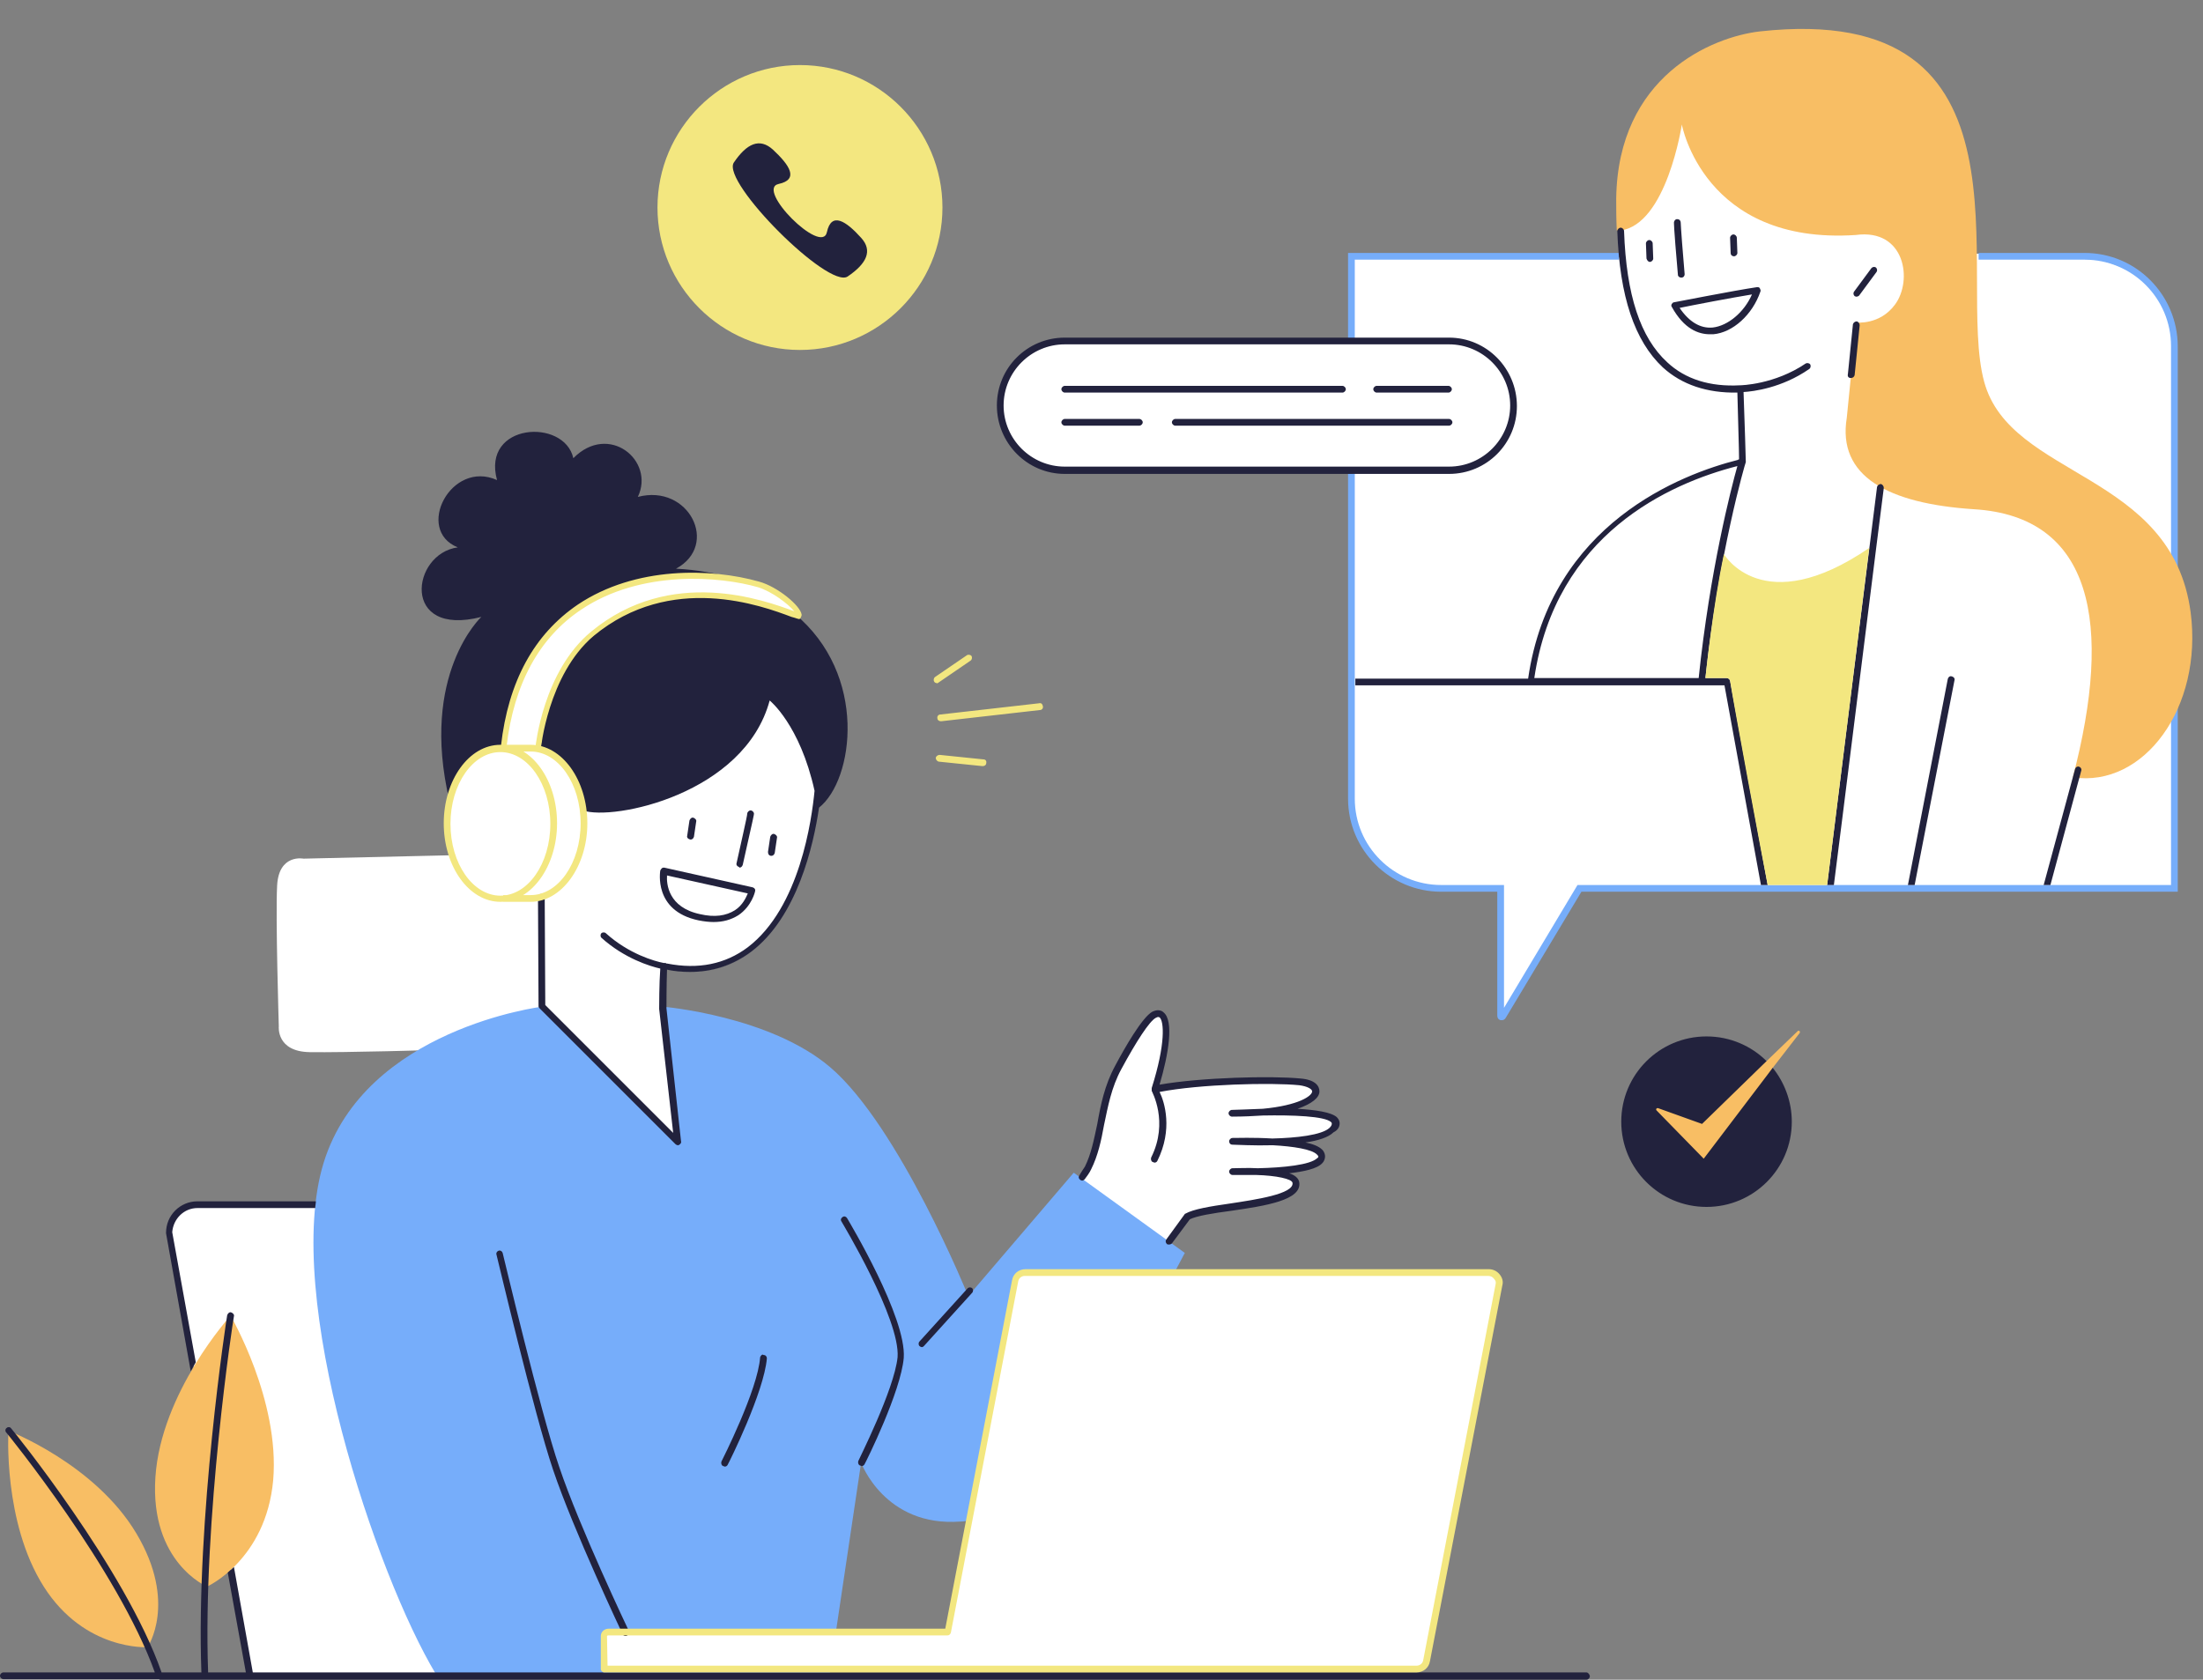 <?xml version="1.0" encoding="UTF-8" standalone="no"?><svg xmlns="http://www.w3.org/2000/svg" xmlns:xlink="http://www.w3.org/1999/xlink" fill="#000000" height="299.5" preserveAspectRatio="xMidYMid meet" version="1" viewBox="0.1 -5.2 392.7 299.5" width="392.7" zoomAndPan="magnify"><rect x="0.1" y="-5.2" width="392.7" height="299.5" fill="#808080" stroke="none"/><g id="change1_1"><path d="M90.1,128.3c1.4-15.4,10.5-26.2,21-28.8s16.5-2.5,23.7-0.3s7.3,5.3,7.3,5.3l-6.3,9.1c0,0,10.5,12.2,10.4,12.9 c-0.1,0.7,1.1,4.3-0.4,12.7c-1.5,8.4-4.5,18.5-11.3,24.7c-6.8,6.1-15.9,3.6-15.9,3.6l-0.3,6.8l15,19.6l-42,32.1l-9.3,67.9l-37.3,0.2 l-9.1-51c0,0-4.7-21.3-5-27.2s5-6.3,5-6.3h21.9l20.9-27.6c0,0-17.1,0.5-23.1,0.4s-5.5-4.6-5.5-4.6s-0.6-19.5-0.3-25.1 c0.3-5.7,4.7-4.8,4.7-4.8l26.1-0.6C77.8,131.3,87.5,127.9,90.1,128.3z M192.9,205.3c0,0,1.4-2.1,2.6-5.8c1.3-3.7,2.4-11.4,2.4-11.4 s6.1-11.8,8.7-12.6c2.2,0.4,1.3,8.8-0.4,13.1c3-0.6,12.5-1.1,12.5-1.1s11.3-0.1,14.1,0.4c2.7,0.5,2,4-3.3,5c5-0.1,9,0.8,8.8,2.3 c-0.2,1.5-4.8,3.4-8.3,2.9c6,1.7,5.9,2.3,5.8,3c-0.1,0.8-4.5,3-8.3,2.6c3.3,0.2,5.7,2.5,2.1,3.9s-17.5,3.9-17.5,3.9l-3.6,5.2 L192.9,205.3z M183.9,221.9c0,0-2.6-0.9-3.1,3.3c-0.5,4.2-8.4,43.6-8.4,43.6L169,286l-61.2,0.1l0.2,6.2l47,0.3h97.2 c0,0,1.8,0.8,2.4-2.9c0.7-3.7,12.7-65.7,12.7-65.7s0.9-1.8-2.7-2.2C261,221.3,183.9,221.9,183.9,221.9z M240.7,55.5h-52.5 c0,0-9.7,1.5-9.7,12.4c0,11,12.5,10.9,12.5,10.9h50.2v59.5c0,0,1.1,12.5,11.6,14.3c10.6,1.8,14.7,0.7,14.7,0.7v22.9l14.2-22.9h105.9 v-34.8V54.9c0,0-0.4-10.9-13.5-13.8l-26.3-1.3l-48.6-26.1c0,0-4.9,8.3-4.9,8.7s-5.5,13.4-5.5,13.4l0.5,4.9h-48.2L240.7,55.5z" fill="#ffffff"/></g><g id="change2_1"><path d="M191.5,203.9l19.8,14.3c0,0-0.7,1.3-1.9,3.6h-28l-8.5,44.1c-0.5,0.1-1.1,0.2-1.6,0.2 c-13.5,1-17.7-10.5-17.7-10.5l-4.5,30.2c-6.2,0.1-39.6,0.1-40.1,0.1c-0.6,0-1.4,0-1.4,2c0,2,0.4,4.9,0.4,4.9l40.1-0.1l-0.1,0.5 l-70.2,0.1c-10.6-17.6-27.4-67.3-20-91.2c7.4-23.9,38.9-27.8,38.9-27.8l24.2,23.7l-2.6-23.7c0,0,19,1.6,29.8,10.8 c12.3,10.5,24.6,40.8,24.6,40.8L191.5,203.9z M241.6,41.1h47.1v-1.2h-48.3v15.6h1.2L241.6,41.1L241.6,41.1z M371.7,39.9h-18.9v1.2 h18.9c8.5,0,15.4,6.9,15.4,15.4v54.8h1.2V56.6C388.3,47.4,380.9,39.9,371.7,39.9z M387.1,152.6H281.3l-13.1,21.9v-21.9H257 c-8.5,0-15.4-6.9-15.4-15.4v-58h-1.2v58c0,9.2,7.5,16.6,16.6,16.6h10v22.1c0,0.4,0.2,0.7,0.6,0.8c0.1,0,0.1,0,0.2,0 c0.3,0,0.5-0.1,0.7-0.4l13.5-22.5h106.3v-33.5h-1.2L387.1,152.6L387.1,152.6z" fill="#76adfa"/></g><g id="change3_1"><path d="M27.8,258.2c1-15.2,13.4-28.8,13.4-28.8s8.8,15,7.6,29.3c-1.3,14.3-11.8,19-11.8,19S26.8,273.4,27.8,258.2z M24.4,268.2C17,255.8,1.6,249.9,1.6,249.9s-1,16.3,6.3,27.8s18.5,10.8,18.5,10.8S31.8,280.6,24.4,268.2z M304.1,202.9l12-17.7 l4.8-6.2c0.2-0.3-0.2-0.6-0.4-0.3L315,184l-12.1,6.2l-7,0.9c-0.3-0.1-1.7,1.5-1.5,1.7L304.1,202.9z M390.6,104 c-3.3-25.1-32.1-23.9-36.8-41.1c-5.2-18.9,10.9-68.1-40-62.5c-8.6,1-25.3,8-25.6,29.8c0,1.8,0,3.5,0.1,5.7h0.6 c8.3-1,11-18.9,11-18.9s3.9,21.5,31,19.7c8.8-1.2,10.2,8.1,7,12.4c-2.7,3.7-6.9,3.2-6.9,3.2l-1.7,17c-1.7,10.4,7.3,15.3,22.7,16.3 c21.1,1.3,24.8,20.3,17.6,47.8C382.3,135.3,392.8,120.9,390.6,104z" fill="#f8be64"/></g><g id="change4_1"><path d="M189.9,79.3h68.5c6.7,0,12.1-5.4,12.1-12.1S265.1,55,258.4,55h-68.5c-6.7,0-12.1,5.4-12.1,12.1 S183.2,79.3,189.9,79.3z M189.9,56.2h68.5c6,0,10.9,4.9,10.9,10.9s-4.9,10.9-10.9,10.9h-68.5c-6,0-10.9-4.9-10.9-10.9 S183.9,56.2,189.9,56.2z M314,152.6h1.2l-6.7-36.4c-0.1-0.3-0.3-0.5-0.6-0.5h-3.8c2.4-22.3,7.1-38.3,7.2-38.5c0,0,0,0,0,0 c0,0,0-0.1,0-0.1c0-0.1-0.2-7.2-0.4-12.4c1.7-0.1,6.8-0.7,11.7-4.1c0.3-0.2,0.3-0.6,0.2-0.8c-0.2-0.3-0.6-0.3-0.8-0.2 c-5.6,3.8-11.6,3.9-11.7,3.9c0,0,0,0,0,0c0,0,0,0,0,0c-5.4,0.3-9.8-1.1-13-4.1c-4.8-4.4-7.3-12-7.7-23.4c0-0.3-0.3-0.6-0.6-0.6 c-0.3,0-0.6,0.3-0.6,0.6c0.4,11.7,3.1,19.6,8.1,24.3c3.4,3.1,7.9,4.6,13.3,4.5c0.1,4.4,0.3,10.2,0.3,11.9c-0.1,0-0.1,0-0.2,0.1 c-9.9,2.5-33.4,11.3-37.4,39h-30.8v1.2h65.8L314,152.6z M273.6,115.7c3.8-25.7,24.1-34.7,36.2-37.8c-1.1,3.9-4.9,18.6-6.9,37.8 H273.6z M325.8,152.6h1.2c0.4-2.9,8.8-70.3,8.9-70.8c0-0.3-0.2-0.6-0.5-0.7c-0.3,0-0.6,0.2-0.7,0.5 C334.6,82.2,325.9,151.7,325.8,152.6z M245.5,64.8h12.8c0.3,0,0.6-0.3,0.6-0.6c0-0.3-0.3-0.6-0.6-0.6h-12.8c-0.3,0-0.6,0.3-0.6,0.6 C244.9,64.5,245.2,64.8,245.5,64.8z M189.9,70.7h13.3c0.3,0,0.6-0.3,0.6-0.6s-0.3-0.6-0.6-0.6h-13.3c-0.3,0-0.6,0.3-0.6,0.6 S189.6,70.7,189.9,70.7z M189.9,64.8h49.5c0.3,0,0.6-0.3,0.6-0.6c0-0.3-0.3-0.6-0.6-0.6h-49.5c-0.3,0-0.6,0.3-0.6,0.6 C189.3,64.5,189.6,64.8,189.9,64.8z M309.2,40.5C309.2,40.5,309.2,40.5,309.2,40.5c0.3,0,0.6-0.3,0.6-0.6l-0.1-2.7 c0-0.3-0.3-0.6-0.6-0.6c-0.3,0-0.6,0.3-0.6,0.6l0.1,2.7C308.6,40.3,308.9,40.5,309.2,40.5z M330,62.2C330,62.2,330,62.2,330,62.2 c0.4,0,0.6-0.2,0.7-0.5l0.9-8.9c0-0.3-0.2-0.6-0.5-0.7c-0.3,0-0.6,0.2-0.7,0.5l-0.9,8.9C329.4,61.9,329.6,62.2,330,62.2z M299.8,44.3C299.8,44.3,299.8,44.3,299.8,44.3c0.4,0,0.6-0.3,0.6-0.6c-0.3-3.3-0.7-8.7-0.7-9.2c0-0.3-0.2-0.6-0.5-0.6 c-0.3-0.1-0.6,0.1-0.7,0.5c0,0.1-0.1,0.3,0.7,9.4C299.2,44.1,299.5,44.3,299.8,44.3z M304.9,54.4c0.2,0,0.4,0,0.6,0 c3.5-0.3,7-3.5,8.4-7.6c0.1-0.2,0-0.4-0.1-0.6c-0.1-0.2-0.3-0.2-0.5-0.2c-4.1,0.6-14.7,2.7-14.8,2.7c-0.2,0-0.3,0.2-0.4,0.3 c-0.1,0.2-0.1,0.4,0,0.5C300.3,53.5,302.9,54.4,304.9,54.4z M312.4,47.3c-1.4,3.2-4.3,5.6-7,5.9c-2.2,0.2-4.2-1-5.9-3.5 C301.9,49.2,308.7,47.9,312.4,47.3z M294.2,41.5C294.3,41.5,294.3,41.5,294.2,41.5c0.3,0,0.6-0.3,0.6-0.6l-0.1-2.7 c0-0.3-0.3-0.6-0.6-0.6c0,0,0,0,0,0c-0.3,0-0.6,0.3-0.6,0.6l0.1,2.7C293.7,41.2,293.9,41.5,294.2,41.5z M331,47.7 c0.2,0,0.4-0.1,0.5-0.2l3.1-4.2c0.2-0.3,0.1-0.6-0.1-0.8c-0.3-0.2-0.6-0.1-0.8,0.1l-3.1,4.2c-0.2,0.3-0.1,0.6,0.1,0.8 C330.7,47.6,330.9,47.7,331,47.7z M258.4,69.5h-48.8c-0.3,0-0.6,0.3-0.6,0.6s0.3,0.6,0.6,0.6h48.8c0.3,0,0.6-0.3,0.6-0.6 S258.7,69.5,258.4,69.5z M137.6,147.4c0.3,0,0.5-0.2,0.6-0.5l0.4-2.7c0.1-0.3-0.2-0.6-0.5-0.7c-0.3-0.1-0.6,0.2-0.7,0.5l-0.4,2.7 C137,147.1,137.2,147.4,137.6,147.4C137.6,147.4,137.6,147.4,137.6,147.4z M131.9,149.5c0.3,0,0.5-0.2,0.6-0.5c2-8.8,2-9,2-9.1 c0-0.3-0.3-0.6-0.6-0.6c-0.3,0-0.6,0.3-0.6,0.6c0,0.4-1.2,5.6-1.9,8.8c-0.1,0.3,0.1,0.6,0.5,0.7 C131.8,149.5,131.8,149.5,131.9,149.5z M85.9,104.8c0,0-11,10.2-5.7,32.7c1.2-5.4,4.8-9.3,9-9.3h0.8c0.2-4,1.6-16.7,12.4-24.3 c10.4-7.2,20.3-7.7,28.3-6c-3-0.9-6.3-1.5-10.1-1.7c7.8-4.2,2.3-15.2-6.8-12.8c3.1-6.5-5.2-13.3-11.5-6.9 c-1.6-7.2-16.4-6.3-13.6,3.9c-8.2-3.7-14.7,8.9-7,12C73.4,93.5,71.5,108.5,85.9,104.8z M303.8,201.4l-8.4-8.6 c-0.2-0.2,0-0.5,0.3-0.4l7.8,2.8L315,184c-2.7-2.7-6.5-4.4-10.7-4.4c-8.4,0-15.2,6.8-15.2,15.2c0,8.4,6.8,15.2,15.2,15.2 s15.2-6.8,15.2-15.2c0-3.6-1.3-7-3.4-9.6L303.8,201.4z M282.9,293H37.2c-1-27.2,4.5-63.2,4.6-63.5c0.1-0.3-0.2-0.6-0.5-0.7 c-0.3-0.1-0.6,0.2-0.7,0.5c-0.1,0.4-5.6,36.4-4.6,63.7h-7.1c-6.4-18.4-26.6-43.3-26.8-43.5c-0.2-0.3-0.6-0.3-0.8-0.1 c-0.3,0.2-0.3,0.6-0.1,0.8c0.2,0.2,20,24.6,26.5,42.8h-27c-0.3,0-0.6,0.3-0.6,0.6s0.3,0.6,0.6,0.6h27.7c0.1,0,0.2,0.1,0.2,0.1 c0.1,0,0.1,0,0.2,0c0,0,0,0,0,0h254.1c0.3,0,0.6-0.3,0.6-0.6S283.2,293,282.9,293z M123.2,144.5c0.3,0,0.5-0.2,0.6-0.5l0.4-2.7 c0.1-0.3-0.2-0.6-0.5-0.7c-0.3-0.1-0.6,0.2-0.7,0.5l-0.4,2.7C122.5,144.1,122.7,144.4,123.2,144.5 C123.1,144.5,123.1,144.5,123.2,144.5z M135.6,236.8c-0.4,5.8-6.8,18.4-6.9,18.6c-0.1,0.3,0,0.7,0.3,0.8c0.1,0,0.2,0.1,0.3,0.1 c0.2,0,0.4-0.1,0.5-0.3c0.3-0.5,6.5-13,7-19c0-0.3-0.2-0.6-0.6-0.6C136,236.2,135.7,236.5,135.6,236.8z M153.1,255.3 c-0.1,0.3,0,0.7,0.3,0.8c0.1,0,0.2,0.1,0.3,0.1c0.2,0,0.4-0.1,0.5-0.3c0.3-0.5,6.5-13,7-19c0.5-7.2-9.7-24.2-10.1-24.9 c-0.2-0.3-0.5-0.4-0.8-0.2c-0.3,0.2-0.4,0.5-0.2,0.8c0.1,0.2,10.5,17.4,10,24.2C159.5,242.6,153.1,255.2,153.1,255.3z M141.7,104.2 c-2.5-0.9-17-6.5-29-0.5c-14.6,7.3-15.4,18.1-16.3,24.8c3.9,1,6.9,5.3,7.6,10.8c5.4,1.9,28.8-2.9,33.3-19.6c0,0,5.4,4.3,8,16.1 c-0.5,5.1-2.6,20.8-11.9,27.9c-4,3-8.8,4-14.4,2.9c0,0,0,0,0,0s0,0,0,0c0,0,0,0-0.1,0c-0.1-0.1-0.2-0.1-0.3-0.1c-0.1,0-0.1,0-0.2,0 c-1.6-0.3-6.2-1.6-10.3-5.3c-0.2-0.2-0.6-0.2-0.8,0s-0.2,0.6,0,0.8c4.1,3.7,8.7,5.1,10.5,5.5c-0.2,2.6-0.2,6.9-0.2,7.2l2.5,22.1 l-22.8-22.8l-0.1-19.2c0-0.3-0.3-0.6-0.6-0.6c0,0,0,0,0,0c-0.3,0-0.6,0.3-0.6,0.6l0.1,19.4c0,0.2,0.1,0.3,0.2,0.4l24.2,24.2 c0.1,0.1,0.3,0.2,0.4,0.2c0.1,0,0.2,0,0.3-0.1c0.2-0.1,0.4-0.4,0.3-0.6l-2.6-23.7c0,0,0-4.2,0.1-6.9c1.4,0.3,2.8,0.4,4.1,0.4 c4.1,0,7.7-1.2,10.9-3.6c8.2-6.2,11.1-18.9,12.1-25.7C152.3,133.9,154.9,115.1,141.7,104.2z M164.4,235c0.2,0,0.3-0.1,0.4-0.2 l8.6-9.5c0.2-0.2,0.2-0.6,0-0.8c-0.2-0.2-0.6-0.2-0.8,0L164,234c-0.2,0.2-0.2,0.6,0,0.8C164.1,234.9,164.3,235,164.4,235z M238.9,195.1c0-0.3-0.1-0.7-0.5-1.1c-1-0.9-3.8-1.3-7-1.5c2.6-0.9,3.9-2,3.9-3.1c0-1-0.8-2.1-3.4-2.3c-5.1-0.5-17.7-0.2-25.1,1.1 c1.6-5.4,2.6-11.4,0.7-12.9c-0.3-0.3-1-0.6-2-0.1c-1.8,1-4.9,6.4-6.6,9.6c-1.9,3.5-2.6,7-3.2,10.4c-0.6,2.8-1.1,5.4-2.2,7.6 c-0.2,0.3-0.8,1.2-1,1.6c-0.2,0.3-0.1,0.6,0.2,0.8c0.3,0.2,0.6,0.1,0.8-0.2c0.1-0.1,0.9-1.2,1.1-1.7c1.2-2.4,1.8-5.1,2.3-7.9 c0.7-3.3,1.3-6.7,3.1-10c2.7-5,5-8.5,6.1-9.1c0.5-0.3,0.6-0.1,0.7-0.1c0.8,0.7,1.1,4.7-1.4,12.6c0,0,0,0,0,0c0,0.1,0,0.2,0,0.3 c0,0,0,0,0,0.1c0,0,0,0.1,0,0.1c0,0.1,3.1,5.5-0.1,11.9c-0.1,0.3,0,0.7,0.3,0.8c0.1,0,0.2,0.1,0.3,0.1c0.2,0,0.4-0.1,0.5-0.3 c2.8-5.6,1.3-10.5,0.4-12.3c7.2-1.4,19.9-1.7,24.9-1.2c1.5,0.2,2.3,0.7,2.3,1.1c0,0.8-2.4,2.5-8.8,3.1c-2.7,0.1-5,0.2-5.5,0.2 c-0.3,0-0.6,0.3-0.6,0.6s0.3,0.6,0.6,0.6c2.1,0,3.9-0.1,5.5-0.2c5.3-0.1,11.1,0.1,12.2,1.2c0.1,0.1,0.1,0.2,0.1,0.2 c0,0.2,0,0.4-0.4,0.8c-1.4,1.3-5.9,1.8-10.2,1.9c-3.3-0.2-6.4-0.1-7.1-0.1c-0.3,0-0.6,0.3-0.6,0.6c0,0.3,0.2,0.6,0.6,0.6 c0.7,0,3.8,0.2,7.2,0.1c3.6,0.2,7,0.7,7.9,1.7c0.2,0.2,0.2,0.3,0.2,0.3c0,0.1,0,0.2-0.2,0.3c-1.2,1.2-6,1.7-10.6,1.8 c-1.7-0.1-3.4,0-4.5,0c-0.3,0-0.6,0.3-0.6,0.6c0,0.3,0.3,0.6,0.6,0.6c0.5,0,2.1,0,4.2,0c3.6,0.1,6.4,0.7,6.5,1.4 c0.3,2-6.6,3-11.2,3.7c-3.5,0.5-6.5,1-7.9,1.8c-0.1,0-0.1,0.1-0.2,0.2l-3.2,4.4c-0.2,0.3-0.1,0.6,0.1,0.8c0.1,0.1,0.2,0.1,0.4,0.1 c0.2,0,0.4-0.1,0.5-0.2l3.2-4.3c1.2-0.6,4.2-1.1,7.3-1.5c6.2-0.9,12.7-1.9,12.2-5.1c-0.1-0.7-0.8-1.3-1.8-1.6c2.6-0.3,5-0.8,5.9-1.8 c0.4-0.4,0.5-0.9,0.5-1.2s-0.1-0.8-0.5-1.2c-0.6-0.6-1.6-1-3-1.3c2.2-0.3,4.1-0.9,5-1.8C238.6,196.3,238.9,195.7,238.9,195.1z M118.1,149.6c-0.1,0.1-0.2,0.2-0.3,0.4c0,0.1-1.3,7.2,6.8,8.9c1,0.2,1.9,0.3,2.7,0.3c1.7,0,3.1-0.4,4.4-1.2c2.4-1.6,3-4.2,3-4.3 c0.1-0.3-0.1-0.6-0.5-0.7l-15.7-3.5C118.4,149.5,118.2,149.5,118.1,149.6z M119,150.9l14.4,3.2c-0.3,0.7-0.9,2.1-2.3,3 c-1.6,1-3.6,1.3-6.2,0.7C119.2,156.6,118.9,152.4,119,150.9z M89.7,218.2c-0.1-0.3-0.4-0.5-0.7-0.4c-0.3,0.1-0.5,0.4-0.4,0.7 c0.1,0.3,6.7,28.4,10.1,38.4c3.6,10.7,12.3,29.1,12.4,29.3c0.1,0.2,0.3,0.3,0.5,0.3c0.1,0,0.2,0,0.3-0.1c0.3-0.1,0.4-0.5,0.3-0.8 c-0.1-0.2-8.8-18.5-12.4-29.2C96.4,246.5,89.8,218.5,89.7,218.2z M341.4,152.6l7.1-36.5c0.1-0.3-0.1-0.6-0.5-0.7 c-0.3-0.1-0.6,0.1-0.7,0.5l-7.1,36.7L341.4,152.6L341.4,152.6z M365.6,152.6l5.5-20.4c0.1-0.3-0.1-0.6-0.4-0.7 c-0.3-0.1-0.6,0.1-0.7,0.4l-5.6,20.7L365.6,152.6L365.6,152.6z M162.5,34.1c0,10.7-8.6,19.3-19.3,19.3s-19.3-8.6-19.3-19.3 s8.6-19.3,19.3-19.3S162.5,23.4,162.5,34.1z M35.3,210.2h21c0-0.4,0.1-0.8,0.1-1.2H35.3c-3.1,0-5.6,2.5-5.6,5.6c0,0,0,0.1,0,0.1 l4.4,24.6c0.3-0.5,0.6-1.1,0.9-1.6l-4.2-23.2C31,212.1,32.9,210.2,35.3,210.2z M40.7,275.2l3.3,18.2c0.1,0.3,0.3,0.5,0.6,0.5 c0,0,0.1,0,0.1,0c0.3-0.1,0.5-0.4,0.5-0.7l-3.4-19C41.4,274.6,41,274.9,40.7,275.2z" fill="#22223d"/></g><g id="change5_1"><path d="M252.6,293H107.8c-0.3,0-0.6-0.3-0.6-0.6v-5.9c0-0.7,0.6-1.3,1.4-1.3h60l11.9-62.1c0.2-1.2,1.2-2,2.4-2h82.6 c0.7,0,1.4,0.3,1.9,0.9c0.5,0.6,0.7,1.3,0.5,2l-12.9,67C254.8,292.2,253.8,293,252.6,293z M108.4,291.8h144.2c0.6,0,1.1-0.4,1.2-1 l12.9-67c0.1-0.4,0-0.7-0.3-1c-0.2-0.3-0.6-0.5-1-0.5h-82.6c-0.6,0-1.1,0.4-1.2,1l-12,62.6c-0.1,0.3-0.3,0.5-0.6,0.5h-60.5 c-0.1,0-0.2,0.1-0.2,0.1L108.4,291.8z M96.5,128.4l-1-0.1c0.1-0.6,1.4-13.8,10-20.9c14.2-11.7,30.8-5.6,36.2-3.6 c-1.1-1.3-3.9-3.5-6.5-4.3c-6.6-1.9-20.8-3.2-31.5,4c-7.5,5-12,13.3-13.3,24.4l-1-0.1c1.3-11.5,5.9-19.9,13.7-25.2 c10.3-6.9,23.8-6.5,32.3-4.1c3.3,0.9,7.4,4.3,7.6,5.9c0,0.2-0.1,0.4-0.2,0.6l-0.2,0.2l-0.4-0.1c-0.3-0.1-0.6-0.2-1-0.3 c-5.3-2-21.5-8-35.3,3.4C97.8,115.1,96.5,128.3,96.5,128.4z M307.4,93.6c0,0,6.9,11.9,25.9-1.1l-7.5,60.1c0,0-9,0-10.6,0 c-1-5-6.1-32.4-6.7-36.4c0-0.3-0.4-0.5-0.6-0.5l-3.8,0C304.1,115.7,305.4,102.9,307.4,93.6z M89.3,155.6c-5.6,0-10.1-6.3-10.1-14 s4.5-14,10.1-14s10.1,6.3,10.1,14S94.8,155.6,89.3,155.6z M89.3,128.9c-4.9,0-8.9,5.7-8.9,12.8s4,12.8,8.9,12.8s8.9-5.7,8.9-12.8 S94.2,128.9,89.3,128.9z M94.7,155.6h-4.9v-1.2h4.9c4.9,0,8.9-5.7,8.9-12.8s-4-12.8-8.9-12.8h-5.4v-1.2h5.4c5.6,0,10.1,6.3,10.1,14 S100.2,155.6,94.7,155.6z M142.7,6.4c-14,0-25.4,11.4-25.4,25.4c0,14,11.4,25.4,25.4,25.4c14,0,25.4-11.4,25.4-25.4 C168.1,17.8,156.7,6.4,142.7,6.4z M151.2,44.1c-3.4,2.3-22.5-16.8-20.3-20.3c2.3-3.4,4.6-4.5,7-2.3c2.9,2.7,4.7,5.3,1,6.1 c-4.2,0.9,7.7,12.8,8.6,8.6c0.8-3.7,3.4-2,6.1,1C155.7,39.5,154.6,41.8,151.2,44.1z M185.3,120.2l-17.6,2c-0.3,0-0.6,0.3-0.5,0.7 c0,0.3,0.3,0.5,0.6,0.5c0,0,0,0,0.1,0l17.6-2c0.3,0,0.6-0.3,0.5-0.7S185.7,120.1,185.3,120.2z M175.4,130.2l-7.8-0.8 c-0.3,0-0.6,0.2-0.7,0.5c0,0.3,0.2,0.6,0.5,0.7l7.8,0.8c0,0,0,0,0.1,0c0.3,0,0.6-0.2,0.6-0.5C176,130.5,175.8,130.2,175.4,130.2z M167.4,116.5l5.7-3.9c0.3-0.2,0.3-0.6,0.2-0.8c-0.2-0.3-0.6-0.3-0.8-0.2l-5.7,3.9c-0.3,0.2-0.3,0.6-0.2,0.8 c0.1,0.2,0.3,0.3,0.5,0.3C167.1,116.7,167.3,116.6,167.4,116.5z" fill="#f3e780"/></g></svg>